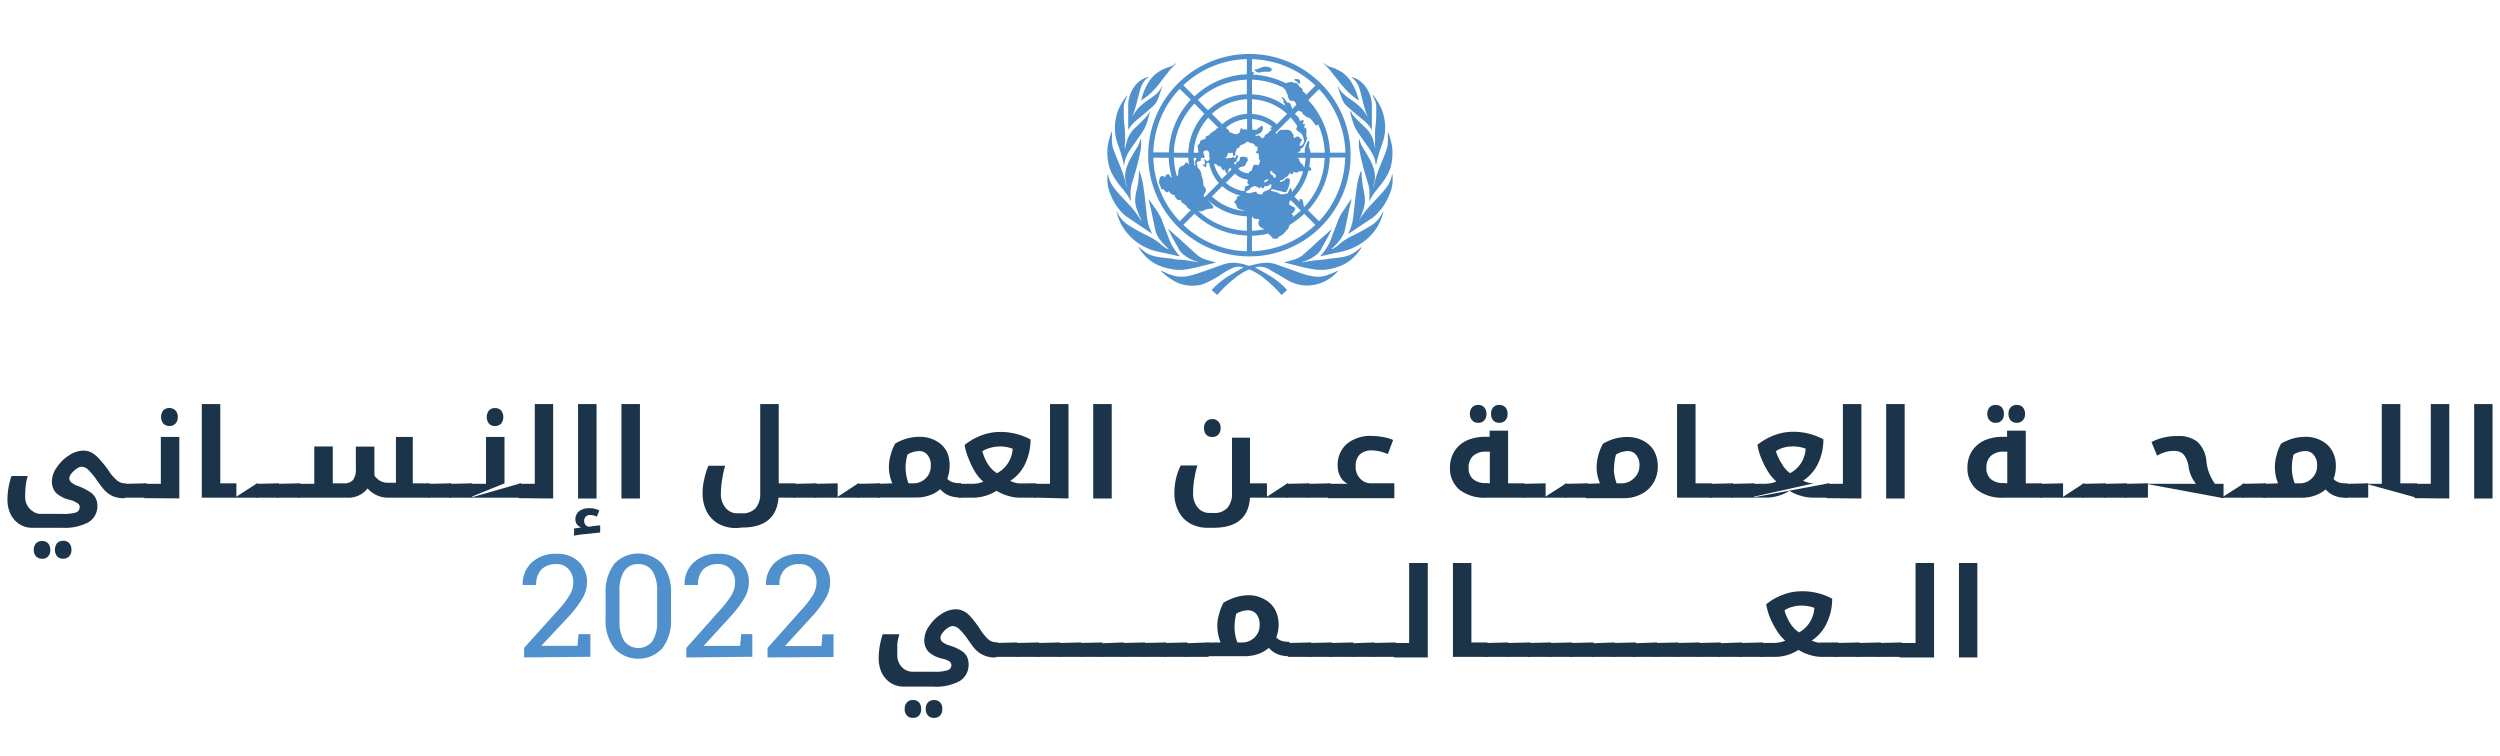 <svg id="Layer_1" data-name="Layer 1" xmlns="http://www.w3.org/2000/svg" viewBox="0 0 450 136"><defs><style>.cls-1{fill:#5090cd;}.cls-2{fill:#1b344a;}</style></defs><path class="cls-1" d="M212.34,16l2,1.95a14.53,14.53,0,0,0-3.93,9.48H207.6A17.27,17.27,0,0,1,212.34,16Zm12.09-5.4v2.77A14.49,14.49,0,0,0,215,17.35l-2-2A17.23,17.23,0,0,1,224.43,10.64Zm.38,15c0,.06.07.09.11.09a.46.46,0,0,1,.29.09.37.37,0,0,0,.32,0,.23.23,0,0,0,.06.12.25.25,0,0,0,.24.13.27.27,0,0,1,.07.08l0,.06a1.29,1.29,0,0,0,.1.22h0l0,0a.21.21,0,0,0,.19,0,.2.2,0,0,1,.15,0c0,.05,0,.09,0,.14h0s0,.09,0,.15a1.39,1.39,0,0,1,0,.27v.12a.05.05,0,0,1-.06.06.49.49,0,0,0-.2.35c0,.08.05.11.16.09a.22.22,0,0,1,.23.09.45.45,0,0,1,.13.36v.54a.2.2,0,0,0,.09.18q.09.06.09.12a2.15,2.15,0,0,1-.06.45.79.79,0,0,1-.18.39s-.15,0-.31,0a2,2,0,0,0-.44-.06c-.09,0-.17.12-.25.36a3.29,3.29,0,0,0-.19.55c0,.16-.13.24-.25.24a1.07,1.07,0,0,0-.25,0H225l-.2.32-.07.09a2.93,2.93,0,0,1-1.84-.8l.33-.32a3.28,3.28,0,0,0,.58-.14l.1,0c.33-.14.3-.4.46-.69s.41-.39.17-.6c.27-.48-1-.48-1.22-.38s-.09.41-.23.62-.19.11-.29.18a1.75,1.75,0,0,0-.46.63h0a2.72,2.72,0,0,1-.21-.46h0c0-.05,0-.08,0-.1h.06v.06c.16,0,.27,0,.31,0a2.77,2.77,0,0,0,.09-.33,4,4,0,0,1,.33-.72.25.25,0,0,1-.14-.18c0-.08-.07-.1-.14-.06a.19.19,0,0,0-.12.18.37.37,0,0,1-.11.24.32.32,0,0,1-.24.13.17.17,0,0,0-.19-.19.32.32,0,0,0-.24.13l-.57.06a1.3,1.3,0,0,1-.58,0c-.08-.08,0-.17.3-.25a.84.84,0,0,1,.31-.73.92.92,0,0,0,.36.12l.12-.12h.06c.12,0,.19.1.21.31s.07.3.16.3a.35.35,0,0,0,.24-.12v-.31c.08-.32.14-.55.18-.67V27a1,1,0,0,1,.19-.3h.07a.56.56,0,0,1,.28-.13,1,1,0,0,0,.12-.38c.12,0,.34-.12.64-.25s.46-.24.46-.37v0a3,3,0,0,1,.42-.06A.22.22,0,0,0,224.81,25.59Zm.54-4.17A6.43,6.43,0,0,1,229,22.84a.39.39,0,0,0-.13.06l-.12.09s-.06.07-.06.14.14.14.23.16l-.72.71h0a2,2,0,0,0-.27.19c-.16.09-.25.16-.27.22a1.13,1.13,0,0,0-.06.21l-.24.24h-.11c-.08,0-.2-.08-.37-.24s-.29-.25-.37-.25a.39.39,0,0,0-.28.09.16.16,0,0,1-.21,0c-.09-.08,0-.17.27-.27l.53-.22a1.16,1.16,0,0,0,.5-1c0-.21-.09-.32-.25-.32l-.19.18a1.62,1.62,0,0,0-.43.29l-.31.3a.87.87,0,0,0-.37-.07h-.36l0,0Zm0-3.56a10,10,0,0,1,6.33,2.63l-1.86,1.86a7.45,7.45,0,0,0-4.47-1.86Zm0-3.53A13.58,13.58,0,0,1,231,15.78s0,0,0,0l.24.26.21.24a4,4,0,0,0,.18.54l.19.3a.69.69,0,0,0,.09.51,4.45,4.45,0,0,0,.33.51l.24,0,.31,0q.12,0,.27.18a1.12,1.12,0,0,1,.21.36.64.64,0,0,1,.05.2l-.74.75h0a4.36,4.36,0,0,0-.36-1,.6.6,0,0,0-.48-.15s-.18-.21-.42-.52-.38-.46-.42-.46a.24.24,0,0,0-.18.06l.12.21.24.4c0,.09,0,.13-.12.13a.39.39,0,0,0,.3.3l-.06.12.18.36a10.92,10.92,0,0,0-6-2.1Zm0-3.69a17.23,17.23,0,0,1,11.43,4.75l-1.69,1.68a1.06,1.06,0,0,1-.09-.25c-.14-.12-.22-.19-.25-.19a.46.46,0,0,1-.28-.39.64.64,0,0,0-.15-.39,1.14,1.14,0,0,1-.61-.53c-.16-.28-.33-.42-.49-.42a.48.48,0,0,1-.39-.05,1.31,1.31,0,0,0-.4-.1,1.44,1.44,0,0,0-.43.06,3.46,3.46,0,0,1-.47.12l-.06.06a14.41,14.41,0,0,0-5.92-1.56c.16-.26.18-.42.06-.5s-.12,0-.26.15Zm16.82,16.83H239.4a14.39,14.39,0,0,0-2.8-8.11.86.86,0,0,0-.13-.25,1.07,1.07,0,0,0-.16-.14c-.23-.29-.47-.56-.71-.83a.84.84,0,0,1-.08-.2l1.91-1.9A17.22,17.22,0,0,1,242.17,27.47Zm-4.74,12.35-2-2a14.44,14.44,0,0,0,3.93-9.47h2.77A17.22,17.22,0,0,1,237.43,39.82Zm-12.08,5.4V42.44a14.09,14.09,0,0,0,3-.41l0,.06s0,0,0,.07a2.27,2.27,0,0,1,.61.58q.12.24.66.24a.52.52,0,0,0,.4-.12,2.25,2.25,0,0,1,.21-.24.75.75,0,0,1,.3-.18.39.39,0,0,0,.24-.18.8.8,0,0,0,.43-.37,1.09,1.09,0,0,0,.36-.48.36.36,0,0,0,.25-.15,1.93,1.93,0,0,0,.24-.64l.1-.06s0-.06,0-.09a14.72,14.72,0,0,0,2.61-2l2,2A17.23,17.23,0,0,1,225.35,45.22Zm1.52-4.37a2.22,2.22,0,0,0,.78.4,14.6,14.6,0,0,1-2.3.28V38.92h0a1.54,1.54,0,0,0,.38.41,1.85,1.85,0,0,0,.54.09c.27,0,.4.07.4.15a.54.54,0,0,1-.09.28.54.54,0,0,0-.09.27A.92.92,0,0,0,226.87,40.85Zm6.61-18.19v0a1,1,0,0,1-.06.3,2.33,2.33,0,0,1-.12.3,1.59,1.59,0,0,0,.49.43,5.21,5.21,0,0,1,.54.42,3.17,3.17,0,0,1,.27.7,3,3,0,0,1,.16.65,1.62,1.62,0,0,1-.19.42.7.7,0,0,1-.6.37l-.06-.06a.92.92,0,0,1,.12-.36.92.92,0,0,0,.12-.36.48.48,0,0,0,.24-.36l-.18-.09a2,2,0,0,1-.3-.27c0-.12-.12-.18-.37-.18a.49.49,0,0,0-.3.1l-.3.21-.12-.25a.54.54,0,0,0,.06-.25l-.49-.81a1.94,1.94,0,0,0-.66-.21,1.15,1.15,0,0,0-.49,0,1.24,1.24,0,0,1-.47,0,.6.6,0,0,0-.49.15,2.45,2.45,0,0,0-.4.39c-.06.08,0,.18-.15.14a1.27,1.27,0,0,1-.15-.16l2.75-2.75a.32.32,0,0,0,.06.08l.24.28.27.32C233.1,22.09,233.3,22.37,233.48,22.66Zm.64,13.15q-.18,0-.18.09a2.39,2.39,0,0,1-.06.38l-.9-.91a11,11,0,0,0,2.56-4.71l0,0c.21.08.34.08.4,0a.41.41,0,0,0,.1-.18c0-.12-.11-.28-.31-.48h-.07a11.75,11.75,0,0,0,.18-1.58h2.6a13.5,13.5,0,0,1-3.66,8.82l-.11-.11v0c0-.28-.08-.55-.13-.82S234.36,35.81,234.12,35.81Zm-.59-7.42H235a10.2,10.2,0,0,1-.24,1.77,1.9,1.9,0,0,0-.31-.54l-.49-.49q-.06-.3-.09-.42a.4.4,0,0,0-.09-.14A1.24,1.24,0,0,1,233.53,28.39Zm-1.61,3.68a.42.42,0,0,0-.37.06.53.53,0,0,0-.37.35.05.05,0,0,1-.06.06.55.55,0,0,0-.24.07l-.3.12q-.18,0-.18-.12c0-.13.18-.21.54-.25l.3-.35a.68.68,0,0,1,.28-.12,1.48,1.48,0,0,0,.46-.45,1.36,1.36,0,0,0,.22-.39h.06c0,.2.08.3.25.3s.24-.14.32-.42a1.83,1.83,0,0,0,.51.12.44.44,0,0,0,.44-.23h.76v.06l0,.05h0a10.15,10.15,0,0,1-2,3.63c0-.07,0-.13,0-.19s-.18-.55-.22-.55-.17.14-.29.42-.19.47-.23.55l-.61.12a2.23,2.23,0,0,1-.54.06,1.53,1.53,0,0,1-.51-.21,1.77,1.77,0,0,0-.52-.22,3.76,3.76,0,0,0-.52-.12q-.33-.06-.33-.18t.24-.18a2.58,2.58,0,0,1,.49.09l.73.18.66.18a1.91,1.91,0,0,0,.37.09l.36-.12a.74.74,0,0,1,.12-.33.78.78,0,0,0,.13-.33,3.49,3.49,0,0,0,.22-.67,3.61,3.61,0,0,0,.1-.73C232.11,32.22,232,32.11,231.92,32.07Zm.85,6.66a.23.23,0,0,0-.16-.06q-.09,0-.09-.12c0-.08.06-.16.19-.24a.91.91,0,0,0,.3-.43,1,1,0,0,0,.13-.36.15.15,0,0,0-.1-.15.59.59,0,0,1-.21-.15l-.28-.12a3,3,0,0,1-.33-.19.35.35,0,0,1-.18-.3,1.29,1.29,0,0,1,.09-.3,1.22,1.22,0,0,1,.07-.17l.13-.12,1.4,1.41c0,.16.1.25.29.28l.15.15a13.43,13.43,0,0,1-1.56,1.26.47.47,0,0,1,.1-.16l.07-.05A.35.35,0,0,0,232.77,38.73Zm2.5-17.63a.17.17,0,0,1,.12.06.74.74,0,0,1,.42.12,4.54,4.54,0,0,1,.74.91s.09.06.15.19.13.18.21.18a1,1,0,0,0,.32-.1l0-.17a13.44,13.44,0,0,1,1.22,5.18h-2.57s0,0,0,0a1.31,1.31,0,0,0-.14-.67,1.33,1.33,0,0,1-.09-.9.86.86,0,0,0,0-.51.36.36,0,0,0-.25.06,1,1,0,0,0-.15.27c-.06.14-.11.26-.15.34v0l-.05.11a.53.53,0,0,1-.06.15l-.12.49a1.1,1.1,0,0,0,0,.48h0c0,.07,0,.13,0,.19h-1.31a.75.75,0,0,1,.28-.18h0l.35-.18a.19.19,0,0,1-.12-.18q0-.18.06-.21l.36-.15a2.86,2.86,0,0,0,.32-.57,3.54,3.54,0,0,0,.47-1.2c0-.09-.12-.21-.14-.32a2.13,2.13,0,0,1,0-.25c0-.43.2-1.17-.35-1.3q-.06,0-.06-.18a.43.43,0,0,0,.12-.46h-.37a.61.61,0,0,1,.09-.22.56.56,0,0,0,.1-.27.17.17,0,0,0-.19-.18.68.68,0,0,0-.31.06.55.55,0,0,1-.19.06H234a1.47,1.47,0,0,0-.1-.13.89.89,0,0,0-.26-.59,1.11,1.11,0,0,0-.49-.36l0,0a.39.39,0,0,0,0-.26l.51-.51.73.26a.46.46,0,0,0,.2.42l.25.19a1.82,1.82,0,0,1,.29.21v0A.35.35,0,0,0,235.27,21.1Zm-5.85,10.18a.5.5,0,0,1,.24.45c0,.17-.08.25-.24.25s-.22-.15-.3-.43c-.29-.08-.45-.21-.49-.39s0-.29.06-.34l.25-.09c.08,0,.1.07.06.28Zm-1.88,1.48a.47.47,0,0,1,.31-.39,1.36,1.36,0,0,1,.48-.09q0,.18-.33.36a1.57,1.57,0,0,1-.4.18Zm-2.62,2h0a1.37,1.37,0,0,1-.61-.1l-.06-.16.29-.19a.85.85,0,0,1,.38-.15V34l.44-.34.16-.06.34-.12a2.21,2.21,0,0,1,.47.21,2,2,0,0,0,.47.22l.06-.25c.08,0,.2.08.36.25a.56.56,0,0,0,.31-.13.39.39,0,0,0,0-.3.46.46,0,0,1,.18.06.12.12,0,0,1,.09,0,.12.12,0,0,0,.09,0H228a.65.65,0,0,0,.33-.15l.34-.21a.07.07,0,0,1,.12,0,.35.35,0,0,1,.06.24.77.77,0,0,1-.51.73,9.21,9.21,0,0,1-.88.36.88.88,0,0,0-.16.28q-.09.21-.21.21a3.51,3.51,0,0,1-.74-.12,1,1,0,0,1-.19-.37,1.92,1.92,0,0,0-.44.06l-.5.12A.43.43,0,0,1,224.92,34.76Zm-.49,6.77a13.57,13.57,0,0,1-8.79-3.63,1.28,1.28,0,0,0,.5.13,1.32,1.32,0,0,0,.49-.13c.2-.08.38-.17.54-.25a1,1,0,0,0,.55-.12.86.86,0,0,0,.45,0,.3.3,0,0,0,.22-.31.43.43,0,0,0-.22-.33q-.21-.15-.21-.27s-.05-.09-.13-.16a2.69,2.69,0,0,1-.39-.43h0a11,11,0,0,0,7,2.9Zm0,3.69A17.23,17.23,0,0,1,213,40.47l2-2a14.43,14.43,0,0,0,9.48,3.93ZM213.89,28.39a9.81,9.81,0,0,0,.15,1.34.77.77,0,0,1-.1-.18c-.15-.19-.27-.29-.36-.29a.24.24,0,0,0-.25.15.8.8,0,0,1-.18.27,1.62,1.62,0,0,1-.68.31,1.52,1.52,0,0,0-.36.72.21.21,0,0,0,0,.25c.06.08,0,.16-.1.24.09.16.11.26.07.3s0,.11,0,.09a.14.14,0,0,0-.15,0,.39.39,0,0,0-.08.14,13.34,13.34,0,0,1-.55-3.37Zm2.9-7.9a11,11,0,0,0-2.9,7h-2.6A13.53,13.53,0,0,1,215,18.64Zm.65-.65L215.6,18a13.63,13.63,0,0,1,8.83-3.66v2.61A11,11,0,0,0,217.44,19.84ZM220,33.51a7.46,7.46,0,0,0,3.23,1.67l-.26.09a.49.49,0,0,0-.37.39c0,.25-.13.4-.27.46a.21.21,0,0,0-.15.28,1.67,1.67,0,0,1,.42.73.77.77,0,0,0,.61.55l.36.12a.66.66,0,0,1,.36.14,1.64,1.64,0,0,1,.32.05,10.05,10.05,0,0,1-6.11-2.62Zm-5.14-6a10.09,10.09,0,0,1,2.63-6.34L219.3,23l-.05.06a1.35,1.35,0,0,0-.32.11l-.27.36a2.74,2.74,0,0,0-.57.3,3.92,3.92,0,0,0-.46.49l-.45.21a.61.61,0,0,0-.22.15c.08.21.08.32,0,.34l-.6.15a.17.17,0,0,0-.12.06l-.19.18a.48.48,0,0,0-.06.21.56.56,0,0,1-.06.22,1.07,1.07,0,0,0-.3.3.74.74,0,0,0,0,.55l.08.6h0a1.21,1.21,0,0,1,0,.18Zm.27,1.89a.61.61,0,0,1,.06.25q0,.18-.12.15s0,0-.05,0a10.25,10.25,0,0,1-.16-1.37h.51a.76.76,0,0,1-.06.25,1.58,1.58,0,0,1-.15.24.4.4,0,0,0-.09.24A.53.53,0,0,0,215.08,29.36Zm1.47,3.8a6,6,0,0,0-.13-1,4.35,4.35,0,0,0-.18-.55,2.6,2.6,0,0,0-.19-.82,3.85,3.85,0,0,0-.57-.75v-.36a1.41,1.41,0,0,0-.13-.35v-.06c0-.09,0-.14.1-.16l.64-.22a1.63,1.63,0,0,1,.06-.56l.44.08c.12,0,.19-.08.19-.25a1.86,1.86,0,0,0-.12-.38,1.38,1.38,0,0,1-.12-.44q0-.12.18-.21a.7.7,0,0,1,.36-.1.44.44,0,0,1,.42.21.89.89,0,0,1,.12.45,1.69,1.69,0,0,1,0,.33,1.39,1.39,0,0,0,0,.27l.12.06q-.12.6-.48.6a.29.29,0,0,1-.27-.16.25.25,0,0,0-.21-.15.05.05,0,0,0-.06.06.61.61,0,0,0,.06.25.67.67,0,0,1,.06.3c0,.29-.13.39-.39.31-.08.15,0,.23.26.23.08.24.16.35.25.3a1,1,0,0,0,.13-.41,2,2,0,0,1,.12-.47l.06.06.26-.06a.29.29,0,0,0,0,.09h.07a7.42,7.42,0,0,0,1.74,3.59l-2.56,2.57a.46.46,0,0,1-.15-.41c.06-.24.31-.39.34-.65,0,0,.06-.48.06-.48A2.4,2.4,0,0,1,216.55,33.16Zm8.07-.11q.15.15.15.21t-.48.18c-.12,0-.2.11-.24.34s-.09.43-.13.58l-.1,0v0a6.36,6.36,0,0,1-3.22-1.5l1.64-1.64a3.81,3.81,0,0,0,2.28,1.05.5.5,0,0,0,.06.26.41.41,0,0,0-.12.3S224.52,32.94,224.62,33.05ZM221,31.11c.1-.09.05-.27.09-.39l-.21.19a1.69,1.69,0,0,0,.36-.45,1.45,1.45,0,0,1,.19-.33h0l.22.38-1.7,1.7a6.48,6.48,0,0,1-1.42-2.74,1.52,1.52,0,0,1,.43.12,4.75,4.75,0,0,1,.38.35.61.61,0,0,0,.25-.06l.24.18a.47.47,0,0,0,.06.3s.06.09.19.15a.52.52,0,0,1,.24.22l.12-.06a1.75,1.75,0,0,0,0-.25q0-.18,0-.18l.12.43.13.48h0A.36.36,0,0,0,221,31.11ZM220,22.35l-1.86-1.86a10,10,0,0,1,6.34-2.63v2.63A7.47,7.47,0,0,0,220,22.35Zm1,.93-.16-.1-.18-.18a6.5,6.5,0,0,1,3.82-1.58v1.92l-.09,0a.21.21,0,0,1,0-.06h0a.24.24,0,0,0-.15,0H224l-.13,0-.14,0-.08,0a.34.34,0,0,1-.09-.27h0q-.24.12-.27.24t-.09.42a.48.48,0,0,1-.31.34,1.06,1.06,0,0,0-.37.21l-.18-.12h-.31a.85.85,0,0,0-.18-.15.35.35,0,0,1-.12-.1s-.06,0-.06,0a.15.15,0,0,0-.16.14l-.18-.18,0,0v-.12A3.82,3.82,0,0,0,221,23.28ZM207.6,28.39h2.77a14.71,14.71,0,0,0,.57,3.59.34.34,0,0,1-.21-.15l-.09-.08-.3-.43-.5.18c0,.29-.1.39-.31.31a.32.32,0,0,0-.24-.13.56.56,0,0,0-.58.52,5,5,0,0,0-.09.7l.43,1.09q.12.18.36.06c.16.2.29.34.37.43a.41.41,0,0,0,.31.12.17.17,0,0,0,.19-.19h.06a2.26,2.26,0,0,1,.25.28,1.43,1.43,0,0,0,.32.27V34.9a.7.7,0,0,0,.51.22,1.48,1.48,0,0,0,.36.67.67.67,0,0,0,.48.25.35.35,0,0,0,.24-.12,2.07,2.07,0,0,0,.3.61,2.18,2.18,0,0,1,.31.18,1.63,1.63,0,0,1,.24.19h.12a1.09,1.09,0,0,0,.3.49,3,3,0,0,0,.37.3l0,0h.08l.12.13-2,2A17.27,17.27,0,0,1,207.6,28.39Zm17.29,17.76a18.22,18.22,0,1,0-18.22-18.22A18.24,18.24,0,0,0,224.89,46.15Zm1.82-33.09h.12a2.81,2.81,0,0,1,.73-.15h.85a.43.43,0,0,0,.36-.15,2.33,2.33,0,0,0,.19-.28,1.14,1.14,0,0,0-.73-.43,5.17,5.17,0,0,0-.61-.06,3.52,3.52,0,0,0-.73.22l-.72.28c-.21,0-.33,0-.37.13a2.2,2.2,0,0,0,.34.28A.9.9,0,0,0,226.71,13.06Zm6.4,1.45a1.5,1.5,0,0,1,.32.18,2.25,2.25,0,0,1,.21.24.26.26,0,0,0,.2.12q.18,0,.18-.12t0-.09s0,0,0-.09a.49.49,0,0,0-.12-.36.44.44,0,0,0-.52-.12.17.17,0,0,0-.12-.06h-.06c-.12,0-.17,0-.17.12A.19.19,0,0,0,233.11,14.51Zm17.57,17.78c0-.06,0-.13,0-.19l0-.28a4.38,4.38,0,0,0-.11-.57,5,5,0,0,1-.75,2.11,14.77,14.77,0,0,1-1.39,1.72l-.09.11c-.52.56-1.09,1.17-1.72,1.83a18.1,18.1,0,0,0-2,2.64l0,0a11.11,11.11,0,0,0,.71-1.72,5.61,5.61,0,0,0,.36-1.72,7,7,0,0,0-.09-1.18q-.09-.51-.21-1.11c-.08-.41-.15-.85-.21-1.33a14.61,14.61,0,0,1-.09-1.75H245s0,0,0,0v0h-.06a13.19,13.19,0,0,0-.65,2.36c-.11.72-.25,1.75-.41,3.08-.08.76-.15,1.42-.21,2s-.12,1-.2,1.48a6.88,6.88,0,0,1-.33,1.21c-.11.31-.26.63-.42,1l-.09.17,0,0v0l1.5-1,3-2A6.35,6.35,0,0,0,248.29,38a8.08,8.08,0,0,0,1.15-1.6,12.74,12.74,0,0,0,.58-1.17c.1-.26.21-.52.3-.78a6.47,6.47,0,0,0,.36-2.09h0ZM237.32,49.82a5.16,5.16,0,0,1-1-.09l-1.12-.22v0L234,49.12l-1.67-.61-2.58-.91a5.3,5.3,0,0,0-1.73-.3,8.46,8.46,0,0,0-1.76.21c-.6.13-1,.24-1.32.31s-.67-.18-1.27-.31a8.3,8.3,0,0,0-1.75-.21,5.24,5.24,0,0,0-1.72.3l-2.57.9c-1.32.48-2.31.82-3,1a6.66,6.66,0,0,1-2,.3,6.07,6.07,0,0,1-.85-.06,2.69,2.69,0,0,1-.72-.19,8.22,8.22,0,0,1-.88-.3l-1.15-.51-.06.06a11.78,11.78,0,0,0,2.12,1.63,6.67,6.67,0,0,0,3.35,1,8.56,8.56,0,0,0,1.3-.09,4.9,4.9,0,0,0,1.14-.33c.38-.16.8-.37,1.27-.61s1-.56,1.66-1,1.25-.79,1.72-1a3.18,3.18,0,0,1,1.59-.39,2.28,2.28,0,0,1,.73.12c-.81.44-1.72,1-2.75,1.58a14,14,0,0,0-3,2.49l1,.91a22,22,0,0,1,3-2.9,10,10,0,0,1,2.78-1.72,10.52,10.52,0,0,1,2.8,1.72,21.08,21.08,0,0,1,3,2.9l1-.91a13.67,13.67,0,0,0-3-2.49c-1-.61-2-1.14-2.78-1.58a3.52,3.52,0,0,1,.79-.12,3.25,3.25,0,0,1,1.61.39c.46.26,1,.61,1.73,1l1.57.93a7.41,7.41,0,0,0,1.24.61,8.89,8.89,0,0,0,1.13.33,6,6,0,0,0,1.18.12h.24a7.24,7.24,0,0,0,2.76-.61,7.17,7.17,0,0,0,2.69-2v-.06a18.65,18.65,0,0,1-2,.82A5,5,0,0,1,237.32,49.82Zm7-34.75a6.19,6.19,0,0,1,.54,1.42c.14.54.3,1.18.48,1.9s.46,1.61.82,2.66v.06a6.25,6.25,0,0,0-1.37-1.9A12.58,12.58,0,0,0,243.26,18a14.08,14.08,0,0,1-1.39-1.06,4.09,4.09,0,0,1-1.07-1.51h-.06c.24.73.44,1.3.58,1.73a6.85,6.85,0,0,0,.43,1.05,3,3,0,0,0,.51.73c.2.2.47.44.79.72.89.77,1.67,1.41,2.31,1.93a6.65,6.65,0,0,1,1.58,1.82V19.18a5.82,5.82,0,0,0-1-3.38,4.54,4.54,0,0,0-2.66-1.94v.06A3.74,3.74,0,0,1,244.31,15.07Zm2.67,9.6a5.88,5.88,0,0,0-1.56-2l-1-1q-.39-.36-.63-.63a5.59,5.59,0,0,1-.38-.48,2.52,2.52,0,0,1-.27-.52H243c.08.37.24,1,.47,1.75a7.8,7.8,0,0,0,1,2.12l1.61,2.29a14,14,0,0,1,.92,1.45,5.46,5.46,0,0,1,.45,1,5.88,5.88,0,0,1,.18,1h.08a25.85,25.85,0,0,1,1-3.53,8.55,8.55,0,0,0,.62-3.17,9.31,9.31,0,0,0-.45-2.81,10.41,10.41,0,0,0-1.74-3.05h-.06c.12.33.26.67.42,1a3,3,0,0,1,.23,1.15c0,1.29,0,2.33-.11,3.14s-.12,1.51-.12,2.11,0,.88,0,1.18,0,.61.06.94h-.06A14.34,14.34,0,0,0,247,24.67Zm1.83,4.23c-.29.68-.59,1.43-.88,2.23a15.06,15.06,0,0,0-.68,2.54h-.06a6.56,6.56,0,0,1,.14-.75,4.73,4.73,0,0,0,.15-1,5.37,5.37,0,0,0-.37-2,11,11,0,0,0-.85-1.76l-.94-1.57a5.25,5.25,0,0,1-.64-1.54h-.06a8,8,0,0,0,.16,2.48c.18.93.4,1.84.65,2.75s.49,1.73.72,2.47a6.79,6.79,0,0,1,.34,1.6v.85a6.45,6.45,0,0,1-.08,1h.05A13.83,13.83,0,0,1,247.93,34a17,17,0,0,0,1.35-1.78,8.18,8.18,0,0,0,1-2,9.81,9.81,0,0,0,.36-2.93,7.29,7.29,0,0,0-.29-1.93,13.89,13.89,0,0,0-.48-1.57h-.06q0,.54,0,.9a8.47,8.47,0,0,1,0,1,4.65,4.65,0,0,1-.29,1.39C249.35,27.59,249.11,28.22,248.81,28.9ZM247,40.46a32.88,32.88,0,0,1-3.61,2,9.92,9.92,0,0,0-2.18,1.39,5.43,5.43,0,0,1-1.46,1l-.06-.06A11.18,11.18,0,0,0,241.33,43a4.57,4.57,0,0,0,.81-1.9c.2-.93.41-1.91.63-3s.4-1.77.52-2.17l-.06-.07c-.41.57-.74,1-1,1.42s-.49.73-.67,1-.34.59-.49.88a7.35,7.35,0,0,0-.39,1c-.44,1.09-.79,2-1,2.63a8,8,0,0,1-.79,1.66,10.9,10.9,0,0,1-1.28,1.7l1.31-.3,2.53-.55a10.21,10.21,0,0,0,2.43-.85A10.55,10.55,0,0,0,246.1,43a9.9,9.9,0,0,0,1.79-2.11A8.91,8.91,0,0,0,249,38.14l-.06-.06A5.37,5.37,0,0,1,247,40.46Zm-3.38,5.1a5.08,5.08,0,0,1-1.37.58,10.62,10.62,0,0,1-1.52.27l-.43.05-.84.09-.85.13a9.81,9.81,0,0,1-1.09.1l-.88.09-1,.15-1.3.21v-.06a6.63,6.63,0,0,0,2.54-1.26,3.4,3.4,0,0,0,1-1.17c.07-.15.15-.29.22-.43l.6-1.08c0-.09.16-.25.16-.25s.75-1.49.84-1.64l-.06-.06c-.23.23-1,.93-1.18,1.07-.54.49-1.1.95-1.63,1.45-.68.65-1.37,1.27-2.05,1.87a4.6,4.6,0,0,1-1.69,1c-.56.18-1.23.37-2,.57,1.17.28,2.1.51,2.8.7s1.28.31,1.72.39l1.09.18a6.37,6.37,0,0,0,.9.06c.25,0,.47,0,.67,0l.57-.06a9.76,9.76,0,0,0,2.37-.62,6.9,6.9,0,0,0,1.79-1,8.78,8.78,0,0,0,1.27-1.22,6.67,6.67,0,0,0,.82-1.14l-.06-.06A8.78,8.78,0,0,1,243.6,45.56Zm-4-32.63L241,14.65a19.19,19.19,0,0,0,1.54,1.78,11.39,11.39,0,0,0,2.05,1.66,10.71,10.71,0,0,0-1.45-3.47,6,6,0,0,0-1.75-1.72,7.63,7.63,0,0,0-1.72-.79,3.46,3.46,0,0,1-1.36-.72l-.06.06A10,10,0,0,1,239.64,12.93ZM202.94,39.1l4.46,3a11.83,11.83,0,0,1-.5-1.15,6.43,6.43,0,0,1-.33-1.21c-.08-.44-.15-.93-.2-1.48s-.13-1.2-.21-2c-.16-1.33-.3-2.35-.41-3.08a13.42,13.42,0,0,0-.65-2.36H205a14.67,14.67,0,0,1-.09,1.76,11.75,11.75,0,0,1-.24,1.33c-.1.4-.19.77-.24,1.11a6,6,0,0,0-.1,1.18,5.23,5.23,0,0,0,.39,1.72,14.62,14.62,0,0,0,.74,1.72l-.06.06a18.25,18.25,0,0,0-2-2.69c-.66-.7-1.27-1.34-1.81-1.93a13.68,13.68,0,0,1-1.38-1.72,4.86,4.86,0,0,1-.76-2.11,4.38,4.38,0,0,0-.11.57,3.48,3.48,0,0,0,0,.57,6.47,6.47,0,0,0,.36,2.09,9.76,9.76,0,0,0,.91,2,9.58,9.58,0,0,0,1.17,1.6A6.07,6.07,0,0,0,202.94,39.1Zm5.64,6.22,2.53.55,1.31.3a10.9,10.9,0,0,1-1.28-1.7,7.81,7.81,0,0,1-.79-1.66c-.24-.66-.59-1.54-1-2.62a7,7,0,0,0-.39-1c-.15-.28-.31-.57-.49-.88s-.4-.64-.67-1-.59-.86-1-1.42l-.06.06c.12.4.29,1.13.52,2.17s.43,2,.63,3a4.52,4.52,0,0,0,.81,1.9,10.77,10.77,0,0,0,1.66,1.78l-.06.07a5.85,5.85,0,0,1-1.46-1,9.92,9.92,0,0,0-2.18-1.39,34.85,34.85,0,0,1-3.61-2,5.45,5.45,0,0,1-2-2.39l-.06.06a8.91,8.91,0,0,0,1.12,2.72A9.66,9.66,0,0,0,203.9,43a10.19,10.19,0,0,0,2.25,1.51A9.53,9.53,0,0,0,208.58,45.32Zm-6.29-15.64h.08a5.81,5.81,0,0,1,.18-1,5.67,5.67,0,0,1,.44-1,13.9,13.9,0,0,1,.93-1.45l1.61-2.3a7.87,7.87,0,0,0,1-2.11c.23-.81.39-1.39.47-1.75h-.06a2.43,2.43,0,0,1-.27.51,5.59,5.59,0,0,1-.38.48c-.16.18-.37.4-.63.64l-1,1a5.8,5.8,0,0,0-1.56,2,13.8,13.8,0,0,0-.59,2h-.06c0-.32,0-.64.06-.94s0-.69,0-1.17,0-1.31-.12-2.12-.11-1.85-.11-3.14a2.86,2.86,0,0,1,.24-1.15c.15-.36.29-.7.41-1h-.06a10.17,10.17,0,0,0-1.74,3.05,9.2,9.2,0,0,0-.45,2.8,8.55,8.55,0,0,0,.62,3.17A25.59,25.59,0,0,1,202.29,29.68Zm9.42,18.9c.2,0,.42,0,.67,0a6.37,6.37,0,0,0,.9-.06l1.09-.18c.44-.08,1-.21,1.72-.39l2.8-.7c-.76-.2-1.43-.39-2-.57a4.6,4.6,0,0,1-1.69-1.05c-.68-.6-1.37-1.22-2.05-1.86-.53-.5-1.09-1-1.63-1.46-.16-.14-.95-.84-1.18-1.07l-.06.06c.09.15.84,1.64.84,1.64s.11.16.16.25l.6,1.08c.07.14.15.28.22.43a3.32,3.32,0,0,0,1,1.17,6.5,6.5,0,0,0,2.53,1.26v.06l-1.3-.21-1-.15c-.3,0-.59-.07-.89-.09s-.73,0-1.08-.09-.57-.1-.85-.13l-.84-.1-.43-.05a10.62,10.62,0,0,1-1.52-.27,5.38,5.38,0,0,1-1.37-.57A8.9,8.9,0,0,1,205,44.44l-.06.06a7.68,7.68,0,0,0,.81,1.15A9.41,9.41,0,0,0,207,46.86a7.22,7.22,0,0,0,1.79,1,9.76,9.76,0,0,0,2.37.61Zm-11-16.37A18.25,18.25,0,0,0,202.07,34a13.25,13.25,0,0,1,1.47,2.14h.05a6.35,6.35,0,0,1-.08-1v-.84a6.69,6.69,0,0,1,.34-1.6c.23-.75.47-1.57.72-2.48s.47-1.82.65-2.75a8,8,0,0,0,.16-2.47h-.06a5.48,5.48,0,0,1-.64,1.54c-.3.5-.62,1-.94,1.57a10.91,10.91,0,0,0-.85,1.75,5.37,5.37,0,0,0-.37,2,4.64,4.64,0,0,0,.15,1,6.56,6.56,0,0,1,.14.75h-.06a14.7,14.7,0,0,0-.68-2.53c-.29-.81-.59-1.55-.88-2.24s-.54-1.3-.74-1.87a4.59,4.59,0,0,1-.29-1.39,8.28,8.28,0,0,1,0-1c0-.24,0-.55,0-.91h-.06a14.59,14.59,0,0,0-.48,1.57,7.29,7.29,0,0,0-.29,1.93,9.76,9.76,0,0,0,.36,2.93A8,8,0,0,0,200.72,32.21Zm6.77-15.79A18,18,0,0,0,209,14.64l1.33-1.72a9.94,9.94,0,0,1,1.42-1.48l-.06-.06a3.46,3.46,0,0,1-1.36.72,8.09,8.09,0,0,0-1.72.79,6.15,6.15,0,0,0-1.75,1.72,10.81,10.81,0,0,0-1.45,3.47A11,11,0,0,0,207.49,16.42Zm-2.85,5.17c.65-.53,1.42-1.17,2.31-1.94.32-.28.59-.52.79-.72a2.89,2.89,0,0,0,.52-.73,8.15,8.15,0,0,0,.42-1.05c.14-.43.34-1,.58-1.72h-.06a4.26,4.26,0,0,1-1.07,1.51,15.77,15.77,0,0,1-1.39,1,13.64,13.64,0,0,0-1.52,1.21,6.37,6.37,0,0,0-1.37,1.9V21c.36-1,.63-1.93.81-2.65s.35-1.36.49-1.91a6.37,6.37,0,0,1,.54-1.42,3.61,3.61,0,0,1,1.06-1.14v-.06a4.48,4.48,0,0,0-2.66,1.93,5.84,5.84,0,0,0-1,3.38V23.4A6.47,6.47,0,0,1,204.64,21.59Z"/><path class="cls-2" d="M22.34,89.67a5.11,5.11,0,0,1-2-.34A4.7,4.7,0,0,1,18.61,88c-.15-.15-.53-.67-1.14-1.5a12.4,12.4,0,0,0-1.65-2,1.79,1.79,0,0,0-1.13-.49,1.7,1.7,0,0,0-.91.37,3.91,3.91,0,0,0-.92.85,1.61,1.61,0,0,0-.38.85,1,1,0,0,0,.4.79,3.73,3.73,0,0,0,1.22.63,10.31,10.31,0,0,1,2,1A2.84,2.84,0,0,1,17.53,91a3.38,3.38,0,0,1-1.6,3,9,9,0,0,1-4.73,1H5.84a4.17,4.17,0,0,1-2.31-.63,4.42,4.42,0,0,1-1.62-1.81A6.09,6.09,0,0,1,1.34,90a13.24,13.24,0,0,1,.73-4.32H5a8.8,8.8,0,0,0-.37,1.75,17.93,17.93,0,0,0-.1,2.07,3.1,3.1,0,0,0,.37,1.46,3,3,0,0,0,1,1.07,2.4,2.4,0,0,0,1.32.47H11.2a7.74,7.74,0,0,0,2.49-.26,1,1,0,0,0,.65-.92.8.8,0,0,0-.48-.79A3.79,3.79,0,0,0,12.68,90a5.42,5.42,0,0,1-2.6-1.29,3,3,0,0,1-.73-2.19,4.32,4.32,0,0,1,.85-2.36A7.28,7.28,0,0,1,12.38,82,4.74,4.74,0,0,1,15,81.11a3.42,3.42,0,0,1,1.34.28,4.92,4.92,0,0,1,1.18.85,20.62,20.62,0,0,1,2,2.42,7.26,7.26,0,0,0,1.62,1.87A2.24,2.24,0,0,0,22.4,87h.24v2.48a.11.11,0,0,1-.12.1ZM7.57,100.57a1.42,1.42,0,0,1-1.08-.43A1.62,1.62,0,0,1,6.08,99a1.78,1.78,0,0,1,.39-1.19,1.46,1.46,0,0,1,1.1-.43,1.44,1.44,0,0,1,1.09.43A1.67,1.67,0,0,1,9.05,99a1.6,1.6,0,0,1-.41,1.18A1.3,1.3,0,0,1,7.57,100.57Zm3.81,0a1.5,1.5,0,0,1-1.11-.43,2,2,0,0,1,0-2.37,1.5,1.5,0,0,1,1.11-.43,1.4,1.4,0,0,1,1.08.43,1.74,1.74,0,0,1,.4,1.19,1.67,1.67,0,0,1-.42,1.18A1.45,1.45,0,0,1,11.38,100.57Z"/><path class="cls-2" d="M26.28,87h.12v2.48a.11.11,0,0,1-.12.1h-4s-.12,0-.12-.1V87.09h.12Z"/><path class="cls-2" d="M26.07,89.67s-.12,0-.12-.1V87.09h3V78.65h3.33V89.71Zm4.41-13a1.51,1.51,0,0,1-1.1-.44,2,2,0,0,1,0-2.36,1.6,1.6,0,0,1,2.19,0A1.64,1.64,0,0,1,32,75.06a1.6,1.6,0,0,1-.41,1.18A1.43,1.43,0,0,1,30.48,76.68Z"/><path class="cls-2" d="M42.43,87h.12v2.48a.11.11,0,0,1-.12.1H36.32V72.73h3.33V87Z"/><path class="cls-2" d="M46.26,87h.12v2.48a.11.11,0,0,1-.12.1h-4m-.1-.1v0Z"/><path class="cls-2" d="M50.08,87h.12v2.48a.11.11,0,0,1-.12.1H46.14a.1.1,0,0,1-.1-.1V87.09h.1Z"/><path class="cls-2" d="M53.91,87H54v2.48a.11.11,0,0,1-.12.1h-4s-.12,0-.12-.1V87.09h.12Z"/><path class="cls-2" d="M77.23,87h.12v2.48a.11.11,0,0,1-.12.1H69.68a4.84,4.84,0,0,1-3.51-1.67,4.33,4.33,0,0,1-3.72,1.67H53.69s-.12,0-.12-.1V87.09h3V80.36h3.33V87h2a2,2,0,0,0,1.64-.61,3,3,0,0,0,.51-2v-4h3.34v4.2a8.51,8.51,0,0,1,0,1,3.51,3.51,0,0,0,1.08,1,2.91,2.91,0,0,0,1.42.3h1.38V78.65H74.3V87Z"/><path class="cls-2" d="M81.06,87h.12v2.48a.11.11,0,0,1-.12.1h-4s-.11,0-.11-.1V87.09h.11Z"/><path class="cls-2" d="M84.86,87H85v2.48a.11.11,0,0,1-.12.1H80.92s-.12,0-.12-.1V87.09h.12Z"/><path class="cls-2" d="M93.68,87h.12v2.48a.11.11,0,0,1-.12.1h-9m0-.1V87.09h2.8V78.65h3.33V87Zm4.43-12.79a1.47,1.47,0,0,1-1.1-.44,1.94,1.94,0,0,1,0-2.36,1.43,1.43,0,0,1,1.1-.44,1.49,1.49,0,0,1,1.09.44,1.94,1.94,0,0,1,0,2.36A1.48,1.48,0,0,1,89.08,76.68Z"/><path class="cls-2" d="M93.46,89.67s-.12,0-.12-.1V87.09h2.92V72.73h3.31v17Z"/><path class="cls-2" d="M103.34,95.13l1.28-.2a1.93,1.93,0,0,1-.75-.51,1.48,1.48,0,0,1-.3-.91,1.85,1.85,0,0,1,.67-1.49,2.84,2.84,0,0,1,1.8-.54,3.63,3.63,0,0,1,1.83.4L107.44,93a2.74,2.74,0,0,0-1.22-.29,1,1,0,0,0-1.07.89,1.2,1.2,0,0,0,0,.19,1.05,1.05,0,0,0,.67,1h.4a15.69,15.69,0,0,1,1.81-.22v1.28l-2.64.28a18.44,18.44,0,0,0-2.07.29Zm.71-22.4h3.33v17h-3.33Z"/><path class="cls-2" d="M111.86,72.73h3.33v17h-3.33Z"/><path class="cls-2" d="M132.56,95.05a6.5,6.5,0,0,1-3.26-.79,5.3,5.3,0,0,1-2.1-2.2,7.15,7.15,0,0,1-.73-3.28,10.18,10.18,0,0,1,.31-2.58,10.89,10.89,0,0,1,.75-2.37h3a18.41,18.41,0,0,0-.55,2.53,15.37,15.37,0,0,0-.22,2.44,3.79,3.79,0,0,0,.83,2.59,2.64,2.64,0,0,0,2.15,1h.75a3.18,3.18,0,0,0,2.54-.93,4,4,0,0,0,.81-2.62V72.73h3.33V87h3v2.48a.11.11,0,0,1-.12.1h-2.92c-.28,3.59-2.47,5.38-6.59,5.38Z"/><path class="cls-2" d="M146.85,87H147v2.48a.11.11,0,0,1-.12.1h-3.94s-.12,0-.12-.1V87.09h.12Z"/><path class="cls-2" d="M150.66,87h.12v2.48a.11.11,0,0,1-.12.1h-3.95s-.11,0-.11-.1V87.09h.11Z"/><path class="cls-2" d="M154.48,87h.12v2.48a.11.11,0,0,1-.12.1h-3.94m-.1-.1v0Z"/><path class="cls-2" d="M158.31,87h.12v2.48a.11.11,0,0,1-.12.1h-3.94s-.12,0-.12-.1V87.09h.12Z"/><path class="cls-2" d="M160.62,87a7.26,7.26,0,0,1-.62-3.08,7.81,7.81,0,0,1,.34-2.09,7.51,7.51,0,0,1,.81-2,9.72,9.72,0,0,1,2.28-.95,8.55,8.55,0,0,1,2.13-.25,5.83,5.83,0,0,1,2.78.65,4.77,4.77,0,0,1,2,1.85,5.54,5.54,0,0,1,.59,2.74,6.51,6.51,0,0,1-.42,2.31,2.51,2.51,0,0,0,.93.61,4.09,4.09,0,0,0,1.3.18H173v2.48a.11.11,0,0,1-.12.1h0a5.51,5.51,0,0,1-2-.33,4.16,4.16,0,0,1-1.64-1.17,5.54,5.54,0,0,1-2,1.13,6.75,6.75,0,0,1-2.27.37h-6.94s-.12,0-.12-.1V87.09h.12Zm2.4-2.6a7.71,7.71,0,0,0,.51,2.6h.83a3.07,3.07,0,0,0,2.27-.91,3,3,0,0,0,.91-2.19,2.85,2.85,0,0,0-.58-2,1.85,1.85,0,0,0-1.53-.71,4.29,4.29,0,0,0-2.09.63A9.15,9.15,0,0,0,163,84.39Z"/><path class="cls-2" d="M186.39,87h.11v2.48a.1.1,0,0,1-.11.1h-2.82a7,7,0,0,1-2.19-.35,7.45,7.45,0,0,1-2-.89,8,8,0,0,1-4.16,1.24h-2.57s-.12,0-.12-.1V87.09h2.29A6.73,6.73,0,0,0,176,87a4.2,4.2,0,0,0,1-.3,7.68,7.68,0,0,1-1.4-1.61,13.5,13.5,0,0,1-1.22-2.47,11.07,11.07,0,0,1-.75-2.52,10.75,10.75,0,0,1,3-1.72,9.48,9.48,0,0,1,3.25-.63,11.34,11.34,0,0,1,5.62,1.36,10.18,10.18,0,0,1-1,4.44,7.24,7.24,0,0,1-2.66,3,4,4,0,0,0,2,.46Zm-6.93-1.82a5.31,5.31,0,0,0,2.82-4.41,6.53,6.53,0,0,0-2.52-.4,5.92,5.92,0,0,0-1.56.26,4.68,4.68,0,0,0-1.38.59,8.36,8.36,0,0,0,1,2.31A5,5,0,0,0,179.46,85.17Z"/><path class="cls-2" d="M186.17,89.57V87.09H189V72.73h3.33v17Z"/><path class="cls-2" d="M196.78,72.73h3.33v17h-3.33Z"/><path class="cls-2" d="M227.93,87h.12v2.48a.11.11,0,0,1-.12.1H225Q224.64,95,218.44,95h-1a6.48,6.48,0,0,1-3.23-.78A5.17,5.17,0,0,1,212.12,92a6.91,6.91,0,0,1-.73-3.28,11.8,11.8,0,0,1,.29-2.58,11.45,11.45,0,0,1,.85-2.36h3a18,18,0,0,0-.57,2.52,15.35,15.35,0,0,0-.2,2.44,3.91,3.91,0,0,0,.81,2.59,2.68,2.68,0,0,0,2.17,1h.67a3.13,3.13,0,0,0,2.52-.92,3.84,3.84,0,0,0,.83-2.63v-10H225V87Zm-9.7-8.34a1.49,1.49,0,0,1-1.11-.42,1.9,1.9,0,0,1,0-2.36,1.41,1.41,0,0,1,1.11-.44,1.34,1.34,0,0,1,1.06.44,1.57,1.57,0,0,1,.42,1.18,1.65,1.65,0,0,1-.42,1.18A1.46,1.46,0,0,1,218.23,78.65Z"/><path class="cls-2" d="M231.73,87h.12v2.48a.11.11,0,0,1-.12.1h-3.94m0-.1V87.09h0Z"/><path class="cls-2" d="M235.56,87h.12v2.48a.11.11,0,0,1-.12.1h-4V87.09h0Z"/><path class="cls-2" d="M239.38,87h.12v2.48a.11.11,0,0,1-.12.1h-3.94s-.12,0-.12-.1V87.09h.12Z"/><path class="cls-2" d="M239.17,89.67s-.12,0-.12-.1V87.09h3.55a2.83,2.83,0,0,1-1.32-1.26,3.94,3.94,0,0,1-.5-2,5,5,0,0,1,1.66-3.94A6.65,6.65,0,0,1,247,78.47a11.2,11.2,0,0,1,2.07.22,7.16,7.16,0,0,1,1.69.51l-.95,2.54a8.08,8.08,0,0,0-1.53-.51,7.21,7.21,0,0,0-1.38-.16,3.06,3.06,0,0,0-2.13.73,2.85,2.85,0,0,0-.75,2.11,3,3,0,0,0,.79,2.21,2.58,2.58,0,0,0,2.07.87h4.1v2.68Z"/><path class="cls-2" d="M274.28,87h.12v2.48a.11.11,0,0,1-.12.1h-6.76a7.29,7.29,0,0,1-4.83-1.44,5,5,0,0,1-1.7-3.94,5.62,5.62,0,0,1,.77-2.92,5.29,5.29,0,0,1,2.27-2,8.18,8.18,0,0,1,3.49-.65h.61V77.52h3.33V87Zm-6.11,0v-5.7h-.65a3.34,3.34,0,0,0-2.35.75,2.83,2.83,0,0,0-.82,2.19,2.57,2.57,0,0,0,.8,2,3.37,3.37,0,0,0,2.33.71ZM266.08,76.1a1.32,1.32,0,0,1-1.08-.43,1.59,1.59,0,0,1-.42-1.16,1.72,1.72,0,0,1,.4-1.19,1.45,1.45,0,0,1,1.1-.43,1.36,1.36,0,0,1,1.08.43,1.72,1.72,0,0,1,.4,1.19,1.57,1.57,0,0,1-.42,1.18,1.31,1.31,0,0,1-1.06.41Zm3.81,0a1.4,1.4,0,0,1-1.11-.43,1.64,1.64,0,0,1-.39-1.16,1.67,1.67,0,0,1,.39-1.19,1.4,1.4,0,0,1,1.11-.43,1.38,1.38,0,0,1,1.08.43,1.67,1.67,0,0,1,.39,1.19,1.54,1.54,0,0,1-.41,1.16,1.36,1.36,0,0,1-1.06.43Z"/><path class="cls-2" d="M278.09,87h.12v2.48a.11.11,0,0,1-.12.1h-3.95s-.11,0-.11-.1V87.09h.11Z"/><path class="cls-2" d="M281.91,87H282v2.48a.11.11,0,0,1-.12.1h-4m-.1-.1v0Z"/><path class="cls-2" d="M285.74,87h.12v2.48a.11.11,0,0,1-.12.1h-4a.1.1,0,0,1-.1-.1V87.09h.1Z"/><path class="cls-2" d="M288,87a7.4,7.4,0,0,1-.61-3.08,9.3,9.3,0,0,1,1.15-4.06,9.72,9.72,0,0,1,2.28-.95,8.55,8.55,0,0,1,2.13-.25,5.83,5.83,0,0,1,2.78.65,4.77,4.77,0,0,1,2,1.85,5.6,5.6,0,0,1,.67,2.78,5.71,5.71,0,0,1-.79,3,5.48,5.48,0,0,1-2.19,2,6.49,6.49,0,0,1-3.12.73h-6.78s-.12,0-.12-.1V87.09h.12Zm2.49-2.6A7.71,7.71,0,0,0,291,87h.83a3.07,3.07,0,0,0,2.27-.91,3,3,0,0,0,1-2.19,2.8,2.8,0,0,0-.59-2,1.87,1.87,0,0,0-1.54-.71,4.29,4.29,0,0,0-2.09.63A9.14,9.14,0,0,0,290.53,84.39Z"/><path class="cls-2" d="M308,87h.12v2.48a.11.11,0,0,1-.12.1h-6.13V72.73h3.33V87Z"/><path class="cls-2" d="M311.82,87h.12v2.48a.11.11,0,0,1-.12.1h-4s-.12,0-.12-.1V87.09h.12Z"/><path class="cls-2" d="M315.63,87h.14v2.48s0,.1-.14.1h-3.94s-.12,0-.12-.1V87.09h.12Z"/><path class="cls-2" d="M329.13,87h.12v2.48a.11.11,0,0,1-.12.1H326.3a7.66,7.66,0,0,1-2.19-.35,8.15,8.15,0,0,1-2-.89A7.93,7.93,0,0,1,318,89.57h-2.6m0-.1V87.09h2.25a6.73,6.73,0,0,0,1.1-.12,4.35,4.35,0,0,0,1-.3,7.68,7.68,0,0,1-1.4-1.61,15.21,15.21,0,0,1-1.28-2.47,10.55,10.55,0,0,1-.73-2.52,10.78,10.78,0,0,1,3-1.72,9.59,9.59,0,0,1,3.27-.63,11.29,11.29,0,0,1,5.6,1.36,10,10,0,0,1-1,4.44,7.51,7.51,0,0,1-2.66,3,4,4,0,0,0,2,.46Zm6.82-4.3a5.28,5.28,0,0,0,2.8-4.41,6.46,6.46,0,0,0-2.5-.4,5.9,5.9,0,0,0-1.56.24,4.54,4.54,0,0,0-1.3.61,8.61,8.61,0,0,0,1.1,2.31A5,5,0,0,0,322.21,85.17Z"/><path class="cls-2" d="M328.92,89.67s-.12,0-.12-.1V87.09h2.92V72.73h3.33v17Z"/><path class="cls-2" d="M339.51,72.73h3.33v17h-3.33Z"/><path class="cls-2" d="M367.42,87h.12v2.48a.11.11,0,0,1-.12.1h-6.76a7.29,7.29,0,0,1-4.83-1.44,5,5,0,0,1-1.69-3.94,5.52,5.52,0,0,1,.76-2.92,5.29,5.29,0,0,1,2.27-2,8.18,8.18,0,0,1,3.49-.65h.61V77.52h3.37V87Zm-6.11,0v-5.7h-.59a3.34,3.34,0,0,0-2.35.75,2.87,2.87,0,0,0-.82,2.19,2.57,2.57,0,0,0,.8,2,3.39,3.39,0,0,0,2.33.71ZM359.22,76.1a1.34,1.34,0,0,1-1.08-.43,1.59,1.59,0,0,1-.42-1.16,1.72,1.72,0,0,1,.4-1.19,1.46,1.46,0,0,1,1.1-.43,1.39,1.39,0,0,1,1.09.43,1.67,1.67,0,0,1,.39,1.19,1.6,1.6,0,0,1-.41,1.18A1.34,1.34,0,0,1,359.22,76.1Zm3.81,0a1.4,1.4,0,0,1-1.11-.43,1.69,1.69,0,0,1-.39-1.16,1.67,1.67,0,0,1,.39-1.19,1.4,1.4,0,0,1,1.11-.43,1.37,1.37,0,0,1,1.08.43,1.72,1.72,0,0,1,.4,1.19,1.59,1.59,0,0,1-.42,1.16,1.36,1.36,0,0,1-1.06.43Z"/><path class="cls-2" d="M371.23,87h.12v2.48a.11.11,0,0,1-.12.1h-3.94s-.12,0-.12-.1V87.09h.12Z"/><path class="cls-2" d="M375.05,87h.12v2.48a.11.11,0,0,1-.12.1h-3.94m-.1-.1v0Z"/><path class="cls-2" d="M378.88,87H379v2.48a.11.11,0,0,1-.12.1h-3.94a.1.1,0,0,1-.1-.1V87.09h.1Z"/><path class="cls-2" d="M382.71,87h.11v2.48a.1.1,0,0,1-.11.1h-3.95s-.12,0-.12-.1V87.09h.12Z"/><path class="cls-2" d="M386.51,87h.12v2.48a.11.11,0,0,1-.12.1h-3.94s-.12,0-.12-.1V87.09h.12Z"/><path class="cls-2" d="M386.19,89.57V87.09m.1,0h9a6.17,6.17,0,0,1-1.36-3.2,4.33,4.33,0,0,0-.9-2.11,2.37,2.37,0,0,0-1.78-.61,4.94,4.94,0,0,0-1.48.2,7.65,7.65,0,0,0-1.5.65l-1-2.46A9.85,9.85,0,0,1,392,78.49a5.37,5.37,0,0,1,3.49,1,5.25,5.25,0,0,1,1.64,3.31,8.32,8.32,0,0,0,1.56,4.28h1.55v2.48a.1.1,0,0,1-.11.1Z"/><path class="cls-2" d="M403.92,87H404v2.48a.11.11,0,0,1-.12.1h-4m0-.1V87.09h0Z"/><path class="cls-2" d="M407.75,87h.11v2.48a.1.1,0,0,1-.11.1H403.7s-.11,0-.11-.1V87.09h.11Z"/><path class="cls-2" d="M410.05,87a7.67,7.67,0,0,1-.23-5.17,7.48,7.48,0,0,1,.8-2,10,10,0,0,1,2.29-.95,8.66,8.66,0,0,1,2.09-.25,5.83,5.83,0,0,1,2.78.65,4.75,4.75,0,0,1,2,1.85,5.4,5.4,0,0,1,.67,2.78,6.29,6.29,0,0,1-.41,2.31,2.51,2.51,0,0,0,.93.61,4.09,4.09,0,0,0,1.3.18h.23v2.48a.1.1,0,0,1-.11.1h-.12a5.27,5.27,0,0,1-2-.33,4.23,4.23,0,0,1-1.66-1.17,5.71,5.71,0,0,1-2,1.13,6.75,6.75,0,0,1-2.27.37h-6.86s-.12,0-.12-.1V87.09h.12Zm2.49-2.6a7.71,7.71,0,0,0,.51,2.6h.83a3,3,0,0,0,2.26-.91,2.93,2.93,0,0,0,.93-2.19,2.8,2.8,0,0,0-.59-2,1.87,1.87,0,0,0-1.54-.71,4.29,4.29,0,0,0-2.09.63,9.14,9.14,0,0,0-.31,2.55Z"/><path class="cls-2" d="M426.16,87h.12v2.48a.11.11,0,0,1-.12.1h-4s-.12,0-.12-.1V87.09h.12Z"/><path class="cls-2" d="M425.83,89.57V87.09m.09,0h2.8V72.73h3.34V87h3v2.48a.11.11,0,0,1-.12.1Z"/><path class="cls-2" d="M434.74,89.67a.1.1,0,0,1-.1-.1V87.09h2.9V72.73h3.33v17Z"/><path class="cls-2" d="M445.35,72.73h3.31v17h-3.31Z"/><path class="cls-1" d="M94.34,118.34v-1.72l6.07-6.74A15.75,15.75,0,0,0,102.6,107a4.36,4.36,0,0,0,.59-2.17,3.44,3.44,0,0,0-.82-2.34,2.66,2.66,0,0,0-2.13-.95,3.62,3.62,0,0,0-2.82,1,3.9,3.9,0,0,0-.91,2.76H94.08a5.31,5.31,0,0,1,1.58-4,6.23,6.23,0,0,1,4.58-1.61,5.37,5.37,0,0,1,3.94,1.43,5,5,0,0,1,1.48,3.71,6,6,0,0,1-.89,3,20.49,20.49,0,0,1-2.52,3.27l-4.83,5.15h6.52l.2-2.11h2.13v4.08Z"/><path class="cls-1" d="M120.78,111.28a8.28,8.28,0,0,1-1.58,5.44,5.91,5.91,0,0,1-8.36.24l-.23-.24a8.17,8.17,0,0,1-1.6-5.42v-4.4a8.3,8.3,0,0,1,1.58-5.42,5.91,5.91,0,0,1,8.36-.23,2.5,2.5,0,0,1,.23.23,8.17,8.17,0,0,1,1.6,5.42Zm-2.5-4.91a6.27,6.27,0,0,0-.87-3.61,2.92,2.92,0,0,0-2.52-1.22,2.89,2.89,0,0,0-2.51,1.22,6.27,6.27,0,0,0-.87,3.61v5.42a6.42,6.42,0,0,0,.87,3.63,3.22,3.22,0,0,0,5.05,0,6.32,6.32,0,0,0,.85-3.63Z"/><path class="cls-1" d="M123.54,118.34v-1.72l6-6.74a17.15,17.15,0,0,0,2.2-2.88,4.57,4.57,0,0,0,.58-2.17,3.55,3.55,0,0,0-.81-2.34,2.7,2.7,0,0,0-2.15-.95,3.62,3.62,0,0,0-2.82,1,3.94,3.94,0,0,0-.91,2.76h-2.4a5.27,5.27,0,0,1,1.57-4,6.23,6.23,0,0,1,4.58-1.61,5.45,5.45,0,0,1,3.94,1.43,5,5,0,0,1,1.48,3.71,5.78,5.78,0,0,1-.91,3,20.18,20.18,0,0,1-2.38,3.13l-4.85,5.29h6.56l.2-2.11h2v4.08Z"/><path class="cls-1" d="M138.16,118.34v-1.72l6-6.74A17.75,17.75,0,0,0,146.4,107a4.68,4.68,0,0,0,.57-2.17,3.5,3.5,0,0,0-.81-2.34,2.7,2.7,0,0,0-2.15-.95,3.63,3.63,0,0,0-2.82,1,3.94,3.94,0,0,0-.9,2.76h-2.41a5.28,5.28,0,0,1,1.58-4A6.19,6.19,0,0,1,144,99.73a5.48,5.48,0,0,1,3.95,1.43,5,5,0,0,1,1.47,3.71,5.77,5.77,0,0,1-.9,3,19.63,19.63,0,0,1-2.39,3.13l-4.85,5.29h6.57l.19-2.11h2v4.08Z"/><path class="cls-2" d="M179.12,118.34a4.7,4.7,0,0,1-3.73-1.64c-.16-.18-.53-.67-1.12-1.52a10.88,10.88,0,0,0-1.68-2,1.74,1.74,0,0,0-1.12-.49,1.67,1.67,0,0,0-.91.37,3.58,3.58,0,0,0-.91.87,1.43,1.43,0,0,0-.37.83,1.05,1.05,0,0,0,.37.81,3.64,3.64,0,0,0,1.25.61,9.42,9.42,0,0,1,2.11.93,2.91,2.91,0,0,1,1,1,3.18,3.18,0,0,1,.34,1.48,3.41,3.41,0,0,1-1.6,3,9,9,0,0,1-4.81,1h-5.29a4.26,4.26,0,0,1-2.3-.65,4.49,4.49,0,0,1-1.62-1.81,6.05,6.05,0,0,1-.57-2.65,13.78,13.78,0,0,1,.73-4.31h3a10.5,10.5,0,0,0-.38,1.75c0,.7,0,1.4,0,2.09a2.9,2.9,0,0,0,.38,1.44,2.66,2.66,0,0,0,1,1.07,2.5,2.5,0,0,0,1.3.39h3.95a7.31,7.31,0,0,0,2.46-.28.94.94,0,0,0,.65-.92.84.84,0,0,0-.35-.65,3.72,3.72,0,0,0-1.19-.48,5.32,5.32,0,0,1-2.6-1.28,3,3,0,0,1-.73-2.15,4.39,4.39,0,0,1,.85-2.44,7.55,7.55,0,0,1,2.19-2.17,4.86,4.86,0,0,1,2.58-.87,3,3,0,0,1,1.32.28,3.65,3.65,0,0,1,1.18.83,18.43,18.43,0,0,1,1.88,2.42,8.44,8.44,0,0,0,1.65,2,2.48,2.48,0,0,0,1.36.42h.22v2.48a.1.1,0,0,1-.07.12h-.05Zm-14.79,10.88a1.4,1.4,0,0,1-1.08-.43,1.57,1.57,0,0,1-.4-1.17,1.61,1.61,0,0,1,.4-1.18,1.32,1.32,0,0,1,1.08-.43,1.37,1.37,0,0,1,1.08.41,1.76,1.76,0,0,1,.4,1.2,1.74,1.74,0,0,1-.4,1.19A1.44,1.44,0,0,1,164.33,129.22Zm3.81,0a1.36,1.36,0,0,1-1.09-.43,1.58,1.58,0,0,1-.41-1.17,1.64,1.64,0,0,1,.39-1.18,1.4,1.4,0,0,1,1.11-.43,1.35,1.35,0,0,1,1.08.43,1.56,1.56,0,0,1,.39,1.18,1.6,1.6,0,0,1-.39,1.17,1.42,1.42,0,0,1-1.08.43Z"/><path class="cls-2" d="M183,115.64h.12v2.48a.1.1,0,0,1-.07.12H179v-2.5h0Z"/><path class="cls-2" d="M186.87,115.64H187v2.48a.09.09,0,0,1-.07.12h-4a.11.11,0,0,1-.12-.07v-2.43h.12Z"/><path class="cls-2" d="M190.69,115.64h.12v2.48a.1.1,0,0,1-.07.12h-4a.1.1,0,0,1-.12-.07v-2.43h.12Z"/><path class="cls-2" d="M194.5,115.64h.12v2.48a.11.11,0,0,1-.08.12h-4v-2.5h0Z"/><path class="cls-2" d="M198.32,115.64h.12v2.48a.1.1,0,0,1-.07.12h-4.09v-2.5h0Z"/><path class="cls-2" d="M202.15,115.64h.12v2.48a.11.11,0,0,1-.08.12h-4a.09.09,0,0,1-.11-.07,0,0,0,0,1,0,0v-2.38h.11Z"/><path class="cls-2" d="M206,115.64h.12v2.48a.1.1,0,0,1-.07.12h-4a.1.1,0,0,1-.12-.07v-2.43H202Z"/><path class="cls-2" d="M209.78,115.64h.12v2.48a.1.1,0,0,1-.08.12h-4.08v-2.5h0Z"/><path class="cls-2" d="M213.6,115.64h.12v2.48a.1.1,0,0,1-.07.12h-4.09v-2.5h0Z"/><path class="cls-2" d="M217.43,115.64h.12v2.48a.1.1,0,0,1-.08.12h-4a.09.09,0,0,1-.11-.07,0,0,0,0,1,0,0v-2.38h.11Z"/><path class="cls-2" d="M219.71,115.64a7.93,7.93,0,0,1-.59-3.08,7.09,7.09,0,0,1,.34-2.09,8.2,8.2,0,0,1,.79-2,10.05,10.05,0,0,1,2.3-1,8.59,8.59,0,0,1,2.13-.33,5.6,5.6,0,0,1,2.78.67,4.66,4.66,0,0,1,2,1.83,5.52,5.52,0,0,1,.69,2.78,6.51,6.51,0,0,1-.42,2.31,2.16,2.16,0,0,0,.93.61,4.09,4.09,0,0,0,1.3.18h.14v2.48a.1.1,0,0,1-.08.12h0a5.75,5.75,0,0,1-2-.34,4.63,4.63,0,0,1-1.64-1.16,6.05,6.05,0,0,1-2,1.13,7.6,7.6,0,0,1-2.27.37h-6.8v-2.46h0Zm2.51-2.61a7.72,7.72,0,0,0,.51,2.61h.83a3.11,3.11,0,0,0,2.27-.91,2.91,2.91,0,0,0,.9-2.19,3,3,0,0,0-.57-2,2,2,0,0,0-1.54-.69,4.33,4.33,0,0,0-2.09.61A9.5,9.5,0,0,0,222.22,113Z"/><path class="cls-2" d="M235.9,115.64H236v2.48a.1.1,0,0,1-.07.12h-4.09v-2.5h0Z"/><path class="cls-2" d="M239.65,115.64h.12v2.48a.1.1,0,0,1-.08.12h-4.08v-2.5h0Z"/><path class="cls-2" d="M243.47,115.64h.12v2.48a.1.1,0,0,1-.07.12h-4.09a.11.11,0,0,1-.12-.07v-2.43h.12Z"/><path class="cls-2" d="M247.28,115.64h.14v2.48a.12.12,0,0,1-.14.12h-3.94a.1.1,0,0,1-.12-.07,0,0,0,0,1,0,0v-2.38h.12Z"/><path class="cls-2" d="M251.1,115.64h.12v2.48a.1.1,0,0,1-.07.12h-4.09v-2.5h0Z"/><path class="cls-2" d="M250.89,118.34v-2.6h2.76v-14.4H257v17Z"/><path class="cls-2" d="M267.61,115.64h.12v2.48a.11.11,0,0,1-.08.12h-6.12v-16.9h3.32v14.3Z"/><path class="cls-2" d="M271.39,115.64h.12v2.48a.1.1,0,0,1-.07.12h-4a.1.1,0,0,1-.12-.07v-2.43h.12Z"/><path class="cls-2" d="M275.34,115.64h.13v2.48a.12.12,0,0,1-.13.12h-3.95a.11.11,0,0,1-.12-.07v-2.43h.12Z"/><path class="cls-2" d="M279.06,115.64h.12v2.48a.1.1,0,0,1-.07.12h-4a.11.11,0,0,1-.1-.12v-2.38Z"/><path class="cls-2" d="M282.89,115.64H283v2.48a.11.11,0,0,1-.08.12h-4.08a.11.11,0,0,1-.1-.12v-2.38h.1Z"/><path class="cls-2" d="M286.71,115.64h.12v2.48a.1.1,0,0,1-.07.12h-4.09a.1.1,0,0,1-.12-.07v-2.43h.12Z"/><path class="cls-2" d="M290.52,115.64h.12v2.48a.1.1,0,0,1-.08.12h-4a.09.09,0,0,1-.11-.07,0,0,0,0,1,0,0v-2.38h.11Z"/><path class="cls-2" d="M294.34,115.64h.12v2.48a.1.1,0,0,1-.07.12h-4a.11.11,0,0,1-.1-.12v-2.38Z"/><path class="cls-2" d="M298.17,115.64h.12v2.48a.1.1,0,0,1-.08.12h-4.08a.1.1,0,0,1-.12-.07,0,0,0,0,1,0,0v-2.38h.12Z"/><path class="cls-2" d="M302,115.64h.12v2.48a.1.1,0,0,1-.07.12H298a.1.1,0,0,1-.12-.07v-2.43H298Z"/><path class="cls-2" d="M305.8,115.64h.12v2.48a.1.1,0,0,1-.08.12h-4s-.09,0-.09-.12v-2.38Z"/><path class="cls-2" d="M309.62,115.64h.12v2.48a.1.1,0,0,1-.07.12h-4a.11.11,0,0,1-.1-.12v-2.38h.1Z"/><path class="cls-2" d="M313.45,115.64h.12v2.48a.1.1,0,0,1-.08.12h-4.08a.1.1,0,0,1-.12-.07,0,0,0,0,1,0,0v-2.38h.12Z"/><path class="cls-2" d="M317.25,115.64h.12v2.48a.1.1,0,0,1-.07.12h-4a.1.1,0,0,1-.12-.07v-2.43h.12Z"/><path class="cls-2" d="M330.76,115.64h.12v2.48a.1.1,0,0,1-.08.12h-2.88a7.44,7.44,0,0,1-2.19-.36,8,8,0,0,1-2-.9,7.92,7.92,0,0,1-4.14,1.26H317a.11.11,0,0,1-.1-.12v-2.38m.1,0h2.24a6.73,6.73,0,0,0,1.11-.12,4.12,4.12,0,0,0,1-.3,7.26,7.26,0,0,1-1.4-1.62,15.44,15.44,0,0,1-1.3-2.4,11.72,11.72,0,0,1-.73-2.52,9.87,9.87,0,0,1,3-1.72,9.14,9.14,0,0,1,3.27-.63,11.12,11.12,0,0,1,5.6,1.34,10,10,0,0,1-1,4.44,7.65,7.65,0,0,1-2.66,3.09,4.3,4.3,0,0,0,2,.44Zm6.82-1.9a5.36,5.36,0,0,0,2.76-4.43,6.86,6.86,0,0,0-2.5-.4,5.15,5.15,0,0,0-1.56.26,3.83,3.83,0,0,0-1.3.59,8.05,8.05,0,0,0,1,2.31A5.32,5.32,0,0,0,323.84,113.84Z"/><path class="cls-2" d="M334.58,115.64h.12v2.48a.09.09,0,0,1-.07.12h-4.09a.11.11,0,0,1-.12-.07v-2.43h.12Z"/><path class="cls-2" d="M338.43,115.64h.12v2.48a.1.1,0,0,1-.08.12h-4.08a.1.1,0,0,1-.12-.07v-2.43h.12Z"/><path class="cls-2" d="M342.22,115.64h.11v2.48a.09.09,0,0,1-.07.12h-4a.11.11,0,0,1-.1-.12v-2.38Z"/><path class="cls-2" d="M342,118.34a.11.11,0,0,1-.1-.12v-2.48h2.9v-14.4h3.33v17Z"/><path class="cls-2" d="M352.61,101.34h3.31v17h-3.31Z"/></svg>